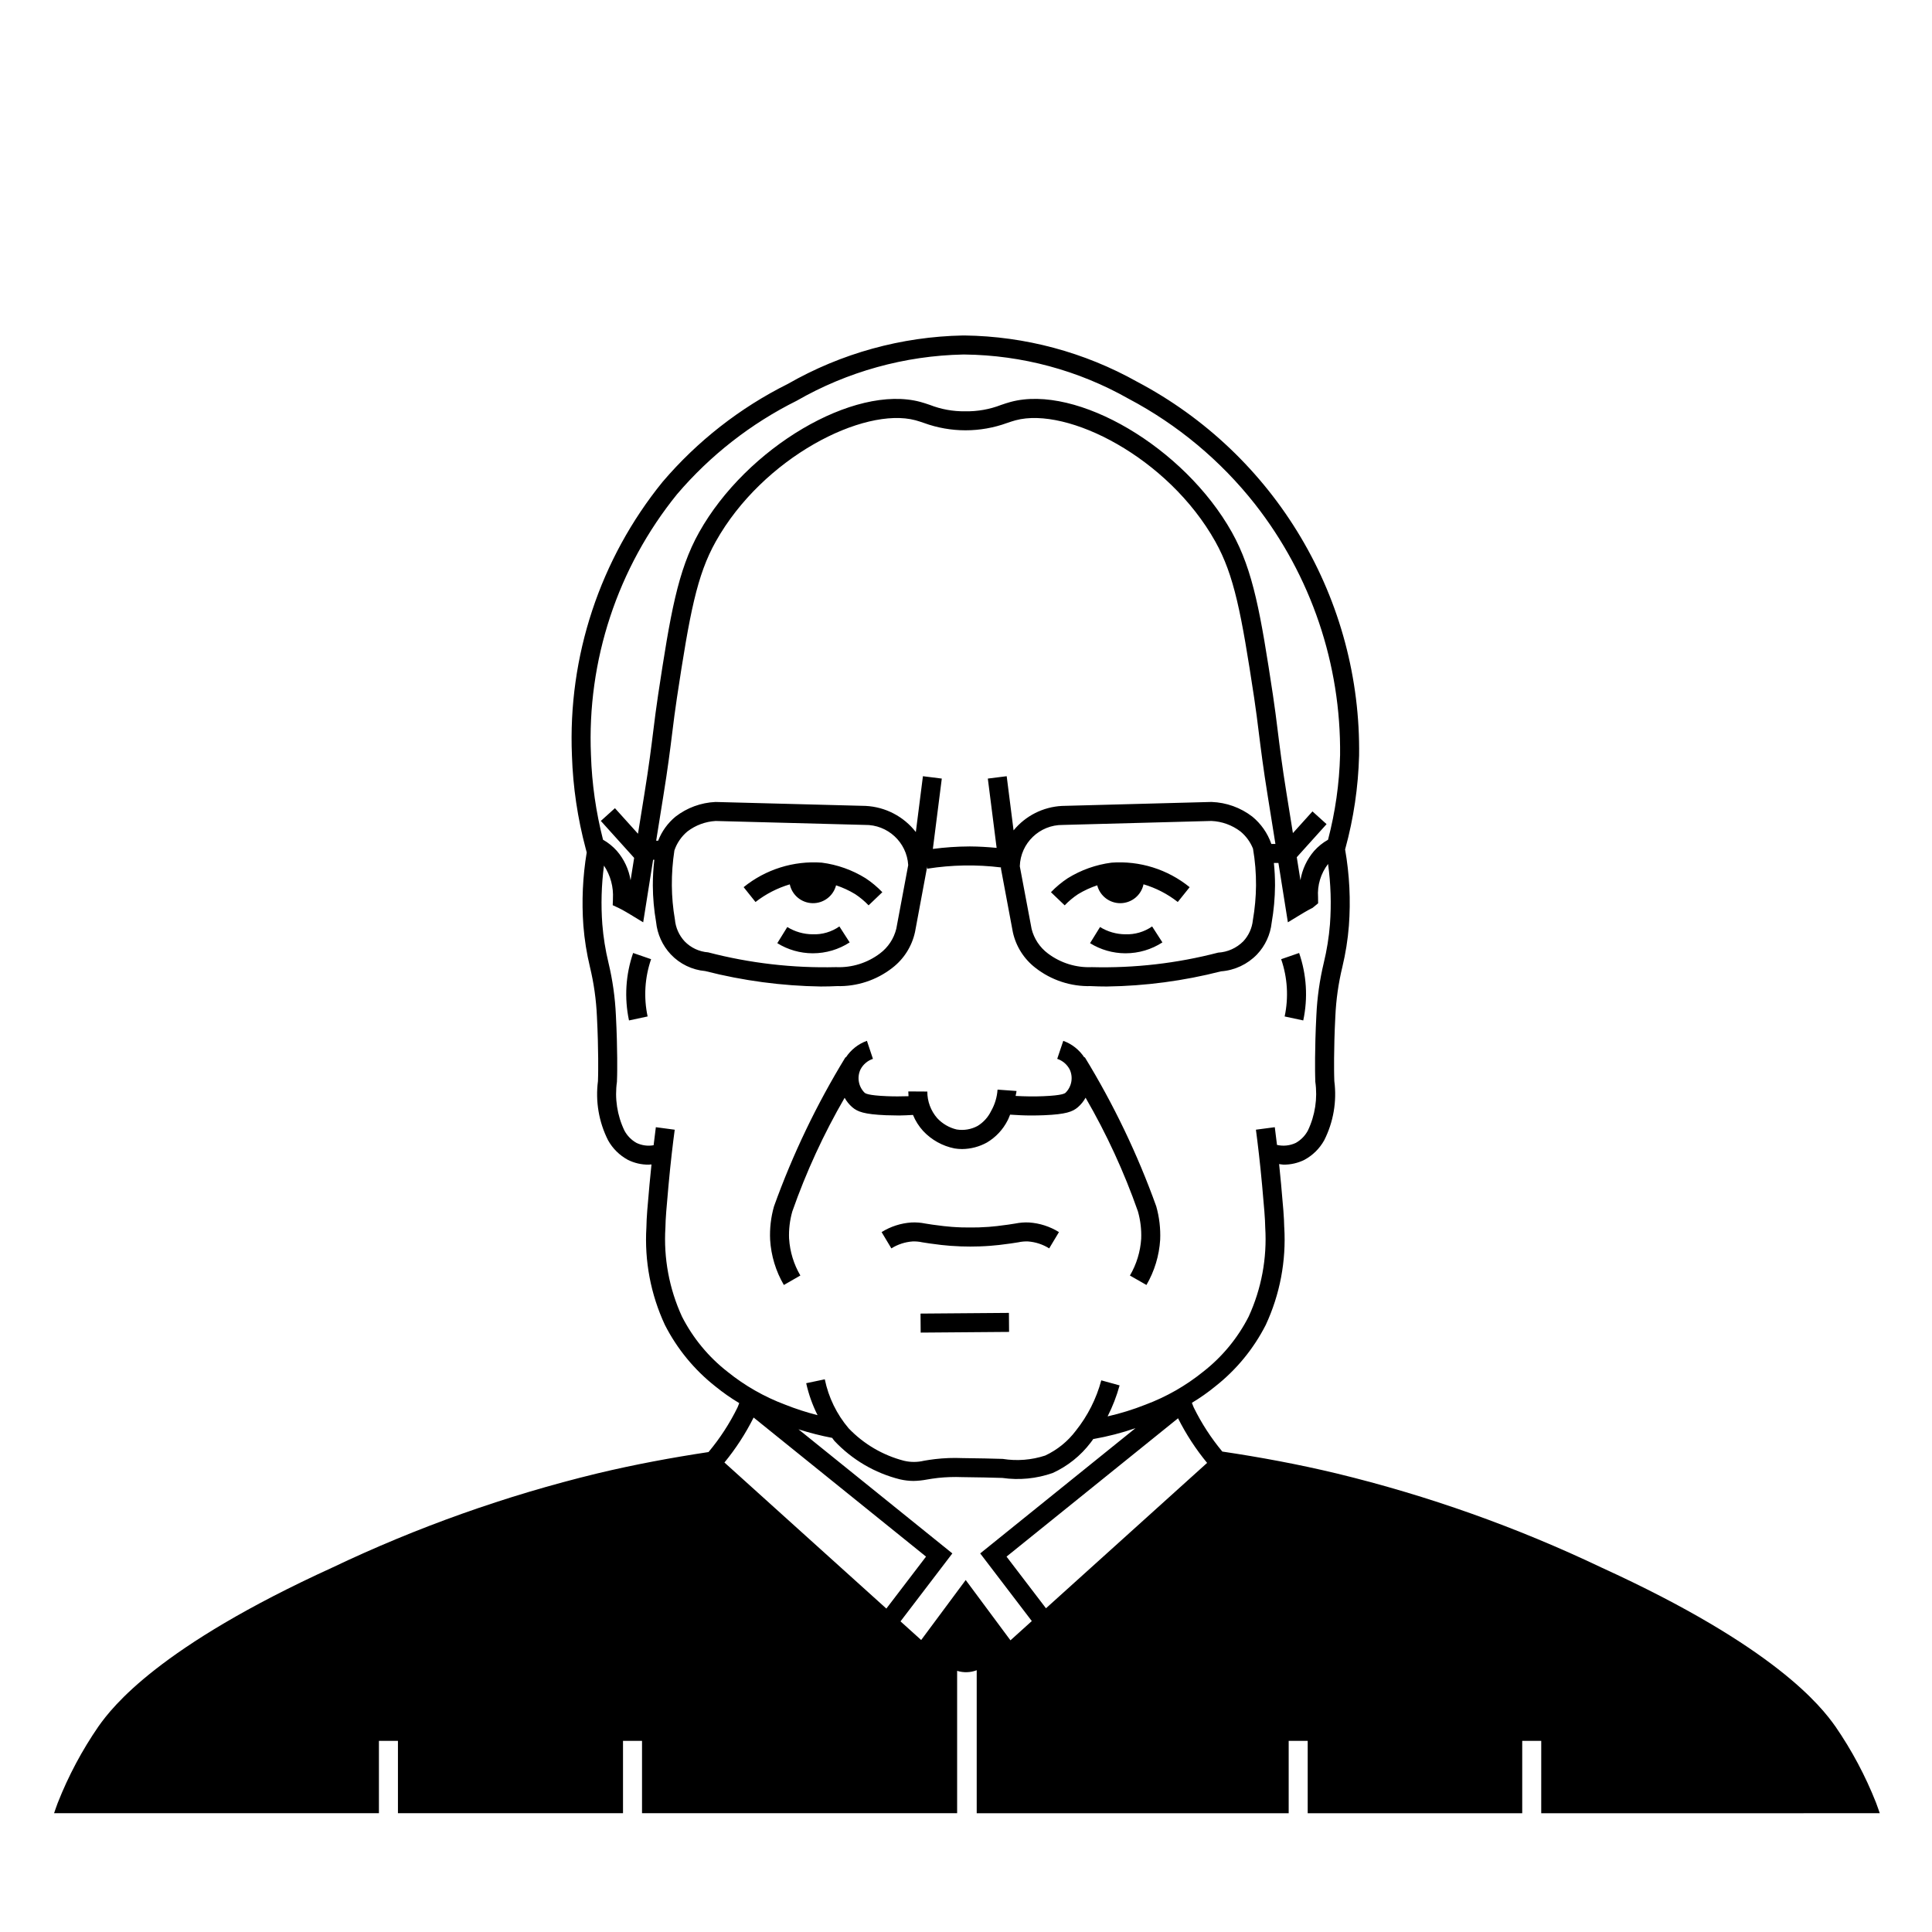 <?xml version="1.0" encoding="UTF-8"?>
<!-- Uploaded to: ICON Repo, www.svgrepo.com, Generator: ICON Repo Mixer Tools -->
<svg fill="#000000" width="800px" height="800px" version="1.1" viewBox="144 144 512 512" xmlns="http://www.w3.org/2000/svg">
 <path d="m459.27 379.11-3.148 3.926c-2.703-2.121-5.781-3.715-9.078-4.688-0.602 2.867-3.098 4.938-6.027 5.004-2.926 0.062-5.512-1.898-6.238-4.734-1.777 0.59-3.481 1.375-5.082 2.348-1.289 0.852-2.477 1.844-3.543 2.961l-3.641-3.484c1.336-1.395 2.824-2.633 4.434-3.699 3.531-2.191 7.496-3.602 11.621-4.133 7.477-0.551 14.883 1.773 20.703 6.5zm-97.488-6.5h-0.004c-7.477-0.543-14.879 1.777-20.707 6.496l3.148 3.938v-0.004c2.707-2.113 5.789-3.699 9.082-4.676 0.609 2.863 3.106 4.926 6.031 4.988 2.922 0.059 5.504-1.898 6.234-4.731 1.77 0.582 3.465 1.367 5.059 2.332 1.297 0.855 2.488 1.852 3.562 2.973l3.641-3.484c-1.34-1.395-2.828-2.637-4.441-3.703-3.531-2.188-7.488-3.598-11.609-4.129zm80.449 18.988c-2.371-0.016-4.691-0.68-6.711-1.926l-2.648 4.281h0.004c2.801 1.738 6.027 2.664 9.328 2.68h0.102c3.461-0.004 6.844-1.004 9.746-2.887l-2.727-4.231c-2.074 1.445-4.566 2.176-7.094 2.082zm-131.54 22.828 4.93-1.055h0.004c-1.078-5.047-0.758-10.297 0.922-15.176l-4.762-1.645c-1.984 5.746-2.359 11.926-1.094 17.875zm173.75-1.055 4.93 1.055h0.004c1.27-5.949 0.891-12.129-1.094-17.875l-4.762 1.645c1.684 4.879 2.004 10.129 0.926 15.176zm-96.492 78.742 0.039 5.039 23.426-0.184-0.039-5.039zm-34.832-19.852h-0.004c-0.102-2.441 0.188-4.883 0.863-7.231 3.664-10.445 8.305-20.527 13.859-30.105 0.52 0.941 1.199 1.781 2.008 2.484 1.422 1.227 3.191 1.891 8.941 2.137 1.152 0.043 2.312 0.066 3.484 0.07 1.227 0 2.457-0.094 3.688-0.148h-0.004c0.641 1.57 1.559 3.016 2.703 4.269 2.223 2.367 5.129 3.977 8.312 4.609 0.66 0.109 1.328 0.164 1.996 0.164 2.301-0.02 4.559-0.613 6.574-1.727 2.348-1.391 4.25-3.418 5.484-5.852 0.281-0.488 0.434-1.031 0.664-1.539 1.852 0.121 3.707 0.223 5.555 0.223 1.168 0 2.332-0.023 3.488-0.07 5.742-0.246 7.512-0.91 8.93-2.129 0.82-0.711 1.508-1.562 2.031-2.512 5.559 9.586 10.203 19.672 13.871 30.125 0.668 2.352 0.961 4.793 0.867 7.234-0.219 3.445-1.242 6.793-2.988 9.77l4.379 2.5c2.129-3.66 3.375-7.766 3.637-11.988 0.125-2.984-0.223-5.969-1.035-8.844-4.949-13.789-11.297-27.035-18.945-39.531l-0.117 0.066h-0.004c-1.332-2.031-3.289-3.578-5.578-4.402l-1.605 4.773h0.004c1.43 0.477 2.617 1.492 3.309 2.828 0.969 2.082 0.523 4.543-1.105 6.156-0.203 0.172-0.816 0.703-5.859 0.914-2.438 0.113-4.906 0.059-7.375-0.07 0.062-0.441 0.207-0.859 0.238-1.309l-5.027-0.363c-0.129 1.996-0.715 3.938-1.707 5.676-0.789 1.629-2.031 3-3.574 3.949-1.695 0.918-3.644 1.25-5.547 0.941-1.98-0.469-3.781-1.516-5.164-3.008-1.699-1.953-2.629-4.457-2.617-7.047l-5.039-0.031c0 0.328 0.02 0.777 0.059 1.266-1.938 0.059-3.867 0.074-5.769-0.008-5.047-0.211-5.664-0.742-5.863-0.914l-0.004 0.004c-1.625-1.613-2.066-4.07-1.105-6.148 0.688-1.344 1.879-2.359 3.309-2.832l-1.594-4.781c-2.289 0.82-4.246 2.367-5.582 4.398l-0.098-0.055h0.004c-7.644 12.496-13.996 25.742-18.949 39.527-0.82 2.875-1.168 5.863-1.027 8.848 0.258 4.227 1.504 8.332 3.641 11.988l4.367-2.508h0.004c-1.746-2.981-2.769-6.324-2.984-9.77zm59.941-4.012c-1.008 0.164-2.434 0.398-4.859 0.676-1.309 0.152-2.867 0.285-4.828 0.348-0.719 0.031-3.746 0.031-4.492 0-1.945-0.062-3.504-0.195-4.812-0.348-2.426-0.277-3.852-0.512-4.859-0.676h-0.004c-1.203-0.246-2.43-0.34-3.656-0.281-2.809 0.188-5.527 1.062-7.914 2.551l2.59 4.32-0.004-0.004c1.691-1.062 3.613-1.691 5.606-1.84 0.859-0.035 1.727 0.039 2.566 0.227 1.059 0.172 2.555 0.414 5.094 0.707 1.426 0.164 3.113 0.305 5.211 0.379 0.391 0.016 1.238 0.039 2.41 0.043h0.059c1.172-0.004 2.012-0.031 2.387-0.043 2.109-0.074 3.797-0.215 5.227-0.379 2.539-0.297 4.035-0.535 5.094-0.707h-0.004c0.844-0.188 1.707-0.262 2.566-0.227 1.992 0.148 3.918 0.777 5.606 1.84l2.59-4.32v0.004c-2.391-1.488-5.109-2.363-7.918-2.551-1.227-0.059-2.453 0.035-3.656 0.281zm-53.707-76.652c-2.371-0.016-4.691-0.68-6.711-1.926l-2.648 4.281h0.004c2.801 1.738 6.031 2.664 9.328 2.68h0.102c3.461-0.004 6.844-1.004 9.746-2.887l-2.727-4.231h0.004c-2.074 1.453-4.566 2.188-7.098 2.082zm193.09 232.93 0.004-19.184h-5.039v19.18h-56.852v-19.18h-5.039v19.18h-82.676v-37.895c-1.66 0.637-3.488 0.695-5.188 0.164v37.73h-83.508v-19.18h-5.039v19.18h-59.645v-19.18h-5.039v19.18h-86.09c0.324-0.922 0.621-1.836 0.984-2.777h0.004c2.809-7.125 6.426-13.91 10.773-20.219 3.75-5.305 15.984-21.117 61.969-42.102 22.457-10.707 45.965-19.062 70.145-24.93 10.016-2.402 19.863-4.215 29.559-5.684 3.027-3.617 5.609-7.59 7.688-11.824 0.168-0.348 0.293-0.781 0.453-1.152-2.207-1.312-4.312-2.789-6.305-4.41-5.59-4.402-10.16-9.961-13.391-16.301-3.758-8.074-5.445-16.957-4.906-25.848 0.035-2.637 0.297-5.535 0.816-11.297 0.176-1.93 0.352-3.703 0.531-5.391-0.262 0.016-0.488 0.055-0.766 0.055-1.902 0.016-3.785-0.422-5.488-1.27-2.207-1.195-4.031-2.996-5.254-5.191-2.441-4.84-3.375-10.301-2.676-15.676l0.043-1.625c0-0.059 0.148-6.555-0.32-15.562v0.004c-0.195-4.414-0.816-8.793-1.852-13.086-0.863-3.586-1.441-7.231-1.734-10.906-0.477-6.488-0.18-13.012 0.883-19.43l-0.266-1.004v0.004c-2.148-8.043-3.375-16.301-3.648-24.621-1.117-26.312 7.422-52.125 24.016-72.574 9.211-10.805 20.504-19.641 33.211-25.973 14.148-8.109 30.113-12.52 46.422-12.828h0.379c16.051 0.207 31.793 4.434 45.793 12.285 17.98 9.492 32.984 23.766 43.355 41.25 10.375 17.48 15.711 37.492 15.426 57.82-0.227 8.336-1.449 16.613-3.652 24.652l-0.055 0.199c1.168 6.672 1.508 13.465 1.004 20.219-0.289 3.68-0.871 7.328-1.73 10.914-1.039 4.289-1.664 8.668-1.859 13.078-0.473 9.023-0.316 15.5-0.316 15.562l0.043 1.645 0.004-0.004c0.691 5.371-0.242 10.824-2.68 15.656-1.219 2.195-3.043 3.996-5.254 5.191-1.711 0.848-3.598 1.285-5.512 1.27-0.391 0-0.789-0.113-1.188-0.148 0.172 1.656 0.348 3.387 0.516 5.254 0.555 6.098 0.801 8.898 0.84 11.523h0.008c0.535 8.891-1.148 17.777-4.906 25.852-3.231 6.34-7.801 11.902-13.398 16.301-1.949 1.59-4.012 3.043-6.172 4.336 0.168 0.395 0.301 0.855 0.48 1.227 2.055 4.184 4.598 8.109 7.578 11.691 9.953 1.484 20.066 3.348 30.355 5.816 24.18 5.867 47.688 14.223 70.145 24.93 45.984 20.988 58.219 36.797 61.969 42.102h0.004c4.344 6.309 7.961 13.094 10.773 20.219 0.363 0.941 0.66 1.852 0.984 2.777zm-248.63-257.99c1.375 0.777 2.613 1.777 3.664 2.957 1.914 2.207 3.172 4.906 3.637 7.793 0.281-1.762 0.602-3.789 0.945-5.941l-8.828-9.793 3.738-3.375 6.109 6.773c0.59-3.695 1.195-7.449 1.734-10.777 1.191-7.371 1.785-12.191 2.332-16.586 0.383-3.09 0.742-5.977 1.258-9.379 3.238-21.379 5.191-33.004 10.879-43.152 12.586-22.461 41.039-39.262 58.625-34.547 0.809 0.215 1.633 0.496 2.519 0.797h0.004c2.981 1.164 6.156 1.742 9.359 1.691 3.258 0.062 6.496-0.516 9.531-1.691 0.879-0.301 1.711-0.582 2.516-0.793 17.555-4.742 46.043 12.074 58.633 34.543 5.688 10.164 7.641 21.785 10.879 43.152 0.512 3.391 0.871 6.269 1.254 9.348 0.547 4.402 1.141 9.23 2.332 16.613 0.531 3.277 1.121 6.969 1.703 10.609l5.184-5.746 3.738 3.375-7.898 8.766 0.973 6.094c0.469-2.879 1.73-5.57 3.637-7.773 1.055-1.18 2.297-2.18 3.676-2.957 1.918-7.32 2.988-14.836 3.191-22.402 0.27-24.09-7.68-47.551-22.535-66.516l-0.004-0.004v-0.004c-9.102-11.562-20.531-21.086-33.543-27.961-13.262-7.512-28.207-11.535-43.445-11.703h-0.367c-15.5 0.32-30.668 4.535-44.109 12.254-12.117 6.031-22.895 14.449-31.684 24.746-15.797 19.496-23.918 44.098-22.836 69.168 0.246 7.57 1.32 15.086 3.199 22.422zm177.09 1.047 0.012 0.074h1.086c-0.684-4.289-1.402-8.777-2.031-12.68-1.207-7.473-1.809-12.348-2.367-16.801-0.375-3.035-0.727-5.875-1.23-9.211-3.406-22.465-5.289-32.5-10.297-41.449-12.5-22.312-39.191-35.824-52.926-32.137-0.703 0.188-1.434 0.434-2.211 0.699l0.004-0.004c-7.144 2.613-14.98 2.613-22.121 0-0.777-0.262-1.504-0.512-2.215-0.703-13.719-3.66-40.422 9.824-52.918 32.141-5.008 8.934-6.894 18.977-10.297 41.449-0.508 3.352-0.859 6.195-1.238 9.238-0.551 4.441-1.156 9.32-2.363 16.773-0.586 3.644-1.254 7.797-1.895 11.824h0.527l-0.004 0.004c0.969-2.492 2.555-4.691 4.617-6.391 3.043-2.352 6.734-3.703 10.578-3.879l39.785 1.043h-0.004c5.234 0.258 10.098 2.785 13.316 6.926l1.879-14.797 5 0.629-2.367 18.641c3.203-0.418 6.43-0.641 9.66-0.656h0.258c2.328 0.012 4.66 0.164 6.981 0.379l-2.332-18.363 5-0.629 1.824 14.359h-0.004c3.172-3.871 7.828-6.223 12.824-6.484l39.664-1.055v0.004c3.914 0.141 7.684 1.496 10.785 3.883 2.297 1.887 4.035 4.367 5.019 7.172zm-4.84 1.324c-0.707-1.777-1.848-3.344-3.324-4.562-2.223-1.691-4.91-2.664-7.703-2.785l-39.379 1.055c-6.148-0.059-11.211 4.809-11.395 10.953l3.121 16.566h-0.004c0.645 2.617 2.176 4.93 4.336 6.547 3.344 2.519 7.461 3.801 11.645 3.621 11.277 0.289 22.539-1.008 33.457-3.848 2.516-0.141 4.887-1.207 6.668-2.992 1.438-1.543 2.332-3.516 2.543-5.613 0.527-3.043 0.809-6.121 0.836-9.211 0.02-3.262-0.246-6.516-0.801-9.73zm-102.89-6.297-39.496-1.043h-0.004c-2.723 0.152-5.336 1.121-7.5 2.777-1.586 1.324-2.781 3.062-3.445 5.019-0.473 3.066-0.699 6.168-0.68 9.27 0.023 3.031 0.293 6.055 0.812 9.039 0.191 2.16 1.098 4.199 2.57 5.789 1.652 1.711 3.875 2.75 6.246 2.922 11.051 2.883 22.453 4.199 33.871 3.918 4.184 0.18 8.301-1.098 11.641-3.621 2.164-1.613 3.695-3.93 4.34-6.547l3.16-16.875v-0.004c-0.371-6.059-5.449-10.75-11.52-10.645zm-36.359 144.93c4.59 3.703 9.75 6.644 15.273 8.711 2.797 1.113 5.664 2.043 8.582 2.781-1.355-2.684-2.367-5.531-3.016-8.469l4.93-1.035v0.004c0.98 4.785 3.152 9.25 6.312 12.977 3.996 4.18 9.078 7.16 14.676 8.609 1.75 0.418 3.574 0.41 5.324-0.012 0.84-0.145 1.785-0.301 2.941-0.434 2.375-0.273 4.769-0.363 7.16-0.262 4.562 0.043 8.039 0.137 10.773 0.215v0.004c3.754 0.598 7.602 0.293 11.215-0.891 3.219-1.504 6.019-3.777 8.152-6.617 3.129-3.93 5.418-8.461 6.719-13.316l4.852 1.34c-0.781 2.836-1.844 5.586-3.176 8.211 3.418-0.777 6.769-1.816 10.027-3.106 5.527-2.066 10.684-5.008 15.273-8.711 5.055-3.938 9.184-8.938 12.09-14.648 3.379-7.367 4.883-15.453 4.383-23.543-0.039-2.441-0.281-5.176-0.82-11.145-0.562-6.223-1.188-11.34-1.648-14.824l5-0.66c0.172 1.32 0.375 2.938 0.582 4.691l-0.004 0.004c1.676 0.387 3.434 0.199 4.988-0.535 1.355-0.766 2.469-1.898 3.203-3.273 1.914-4.019 2.598-8.52 1.969-12.93l-0.043-1.668c-0.004-0.266-0.156-6.734 0.324-15.949 0.211-4.688 0.871-9.344 1.965-13.91 0.812-3.352 1.359-6.766 1.637-10.207 0.391-5.332 0.223-10.688-0.504-15.984-1.93 2.516-2.875 5.644-2.652 8.805l0.016 1.625-1.461 1.199c-1.113 0.516-3.332 1.871-3.344 1.883l-3.207 1.949-0.59-3.711c-0.004 0.004-0.84-5.273-1.914-12.012h-1.203c0.203 1.984 0.305 3.981 0.301 5.977-0.027 3.305-0.324 6.602-0.891 9.855-0.34 3.148-1.699 6.098-3.875 8.398-2.519 2.621-5.922 4.219-9.547 4.488-9.895 2.531-20.055 3.879-30.27 4.019-1.441 0-2.844-0.035-4.215-0.102v-0.004c-5.312 0.141-10.504-1.57-14.691-4.84-3.039-2.344-5.16-5.684-5.984-9.434l-3.16-16.875c-0.008-0.102 0.02-0.199 0.016-0.305v0.004c-6.488-0.801-13.059-0.688-19.516 0.332l-0.105-0.684c-0.004 0.117 0.023 0.227 0.02 0.344l-3.199 17.188-0.004-0.004c-0.824 3.75-2.945 7.09-5.984 9.434-4.188 3.269-9.379 4.981-14.688 4.84-1.367 0.07-2.769 0.102-4.207 0.102v0.004c-10.355-0.152-20.66-1.527-30.695-4.09-3.481-0.309-6.727-1.879-9.129-4.418-2.207-2.352-3.578-5.367-3.898-8.574-0.555-3.199-0.848-6.434-0.867-9.68 0-2.285 0.133-4.566 0.395-6.832h-0.316c-1.137 7.148-2.043 12.871-2.043 12.871l-0.59 3.711-3.207-1.949c-0.02-0.016-2.234-1.367-3.344-1.879l-1.523-0.707 0.062-1.676-0.008-0.008c0.191-3.117-0.641-6.211-2.371-8.812-0.676 5.156-0.824 10.363-0.438 15.551 0.277 3.438 0.82 6.852 1.633 10.203 1.094 4.566 1.75 9.223 1.965 13.914 0.48 9.215 0.336 15.68 0.328 15.949l-0.051 1.648h0.004c-0.633 4.418 0.051 8.922 1.973 12.949 0.734 1.379 1.848 2.516 3.207 3.277 1.41 0.676 2.996 0.891 4.535 0.617 0.211-1.797 0.418-3.445 0.594-4.781l5 0.668c-0.469 3.484-1.086 8.594-1.652 14.82-0.531 5.863-0.781 8.695-0.816 11.145v-0.004c-0.5 8.09 1.004 16.176 4.383 23.543 2.906 5.707 7.031 10.707 12.086 14.648zm42.082 62.75 10.516-13.773-45.691-36.855c-2.129 4.246-4.723 8.246-7.734 11.918zm38.547 3.305-13.676-17.926 41.156-33.195-0.004 0.004c-3.625 1.246-7.344 2.207-11.117 2.871l-0.012-0.078c-0.258 0.34-0.488 0.711-0.754 1.035l-0.004 0.004c-2.637 3.473-6.094 6.238-10.062 8.051-4.277 1.5-8.852 1.949-13.336 1.305-2.715-0.078-6.16-0.176-10.688-0.215-2.109-0.082-4.219-0.012-6.316 0.207-1.273 0.145-2.129 0.289-2.894 0.418-1.199 0.234-2.418 0.363-3.641 0.387-1.211-0.008-2.414-0.148-3.598-0.422-6.66-1.664-12.699-5.211-17.395-10.219-0.219-0.25-0.355-0.512-0.562-0.766-3.019-0.578-5.996-1.336-8.926-2.273l40.773 32.887-13.738 18.008 2.117 1.91 3.359 3.031 11.801-15.898 11.859 15.98 3.453-3.113zm46.457-41.914c-3-3.641-5.582-7.609-7.703-11.824l-45.453 36.66 10.453 13.691z"/>
</svg>